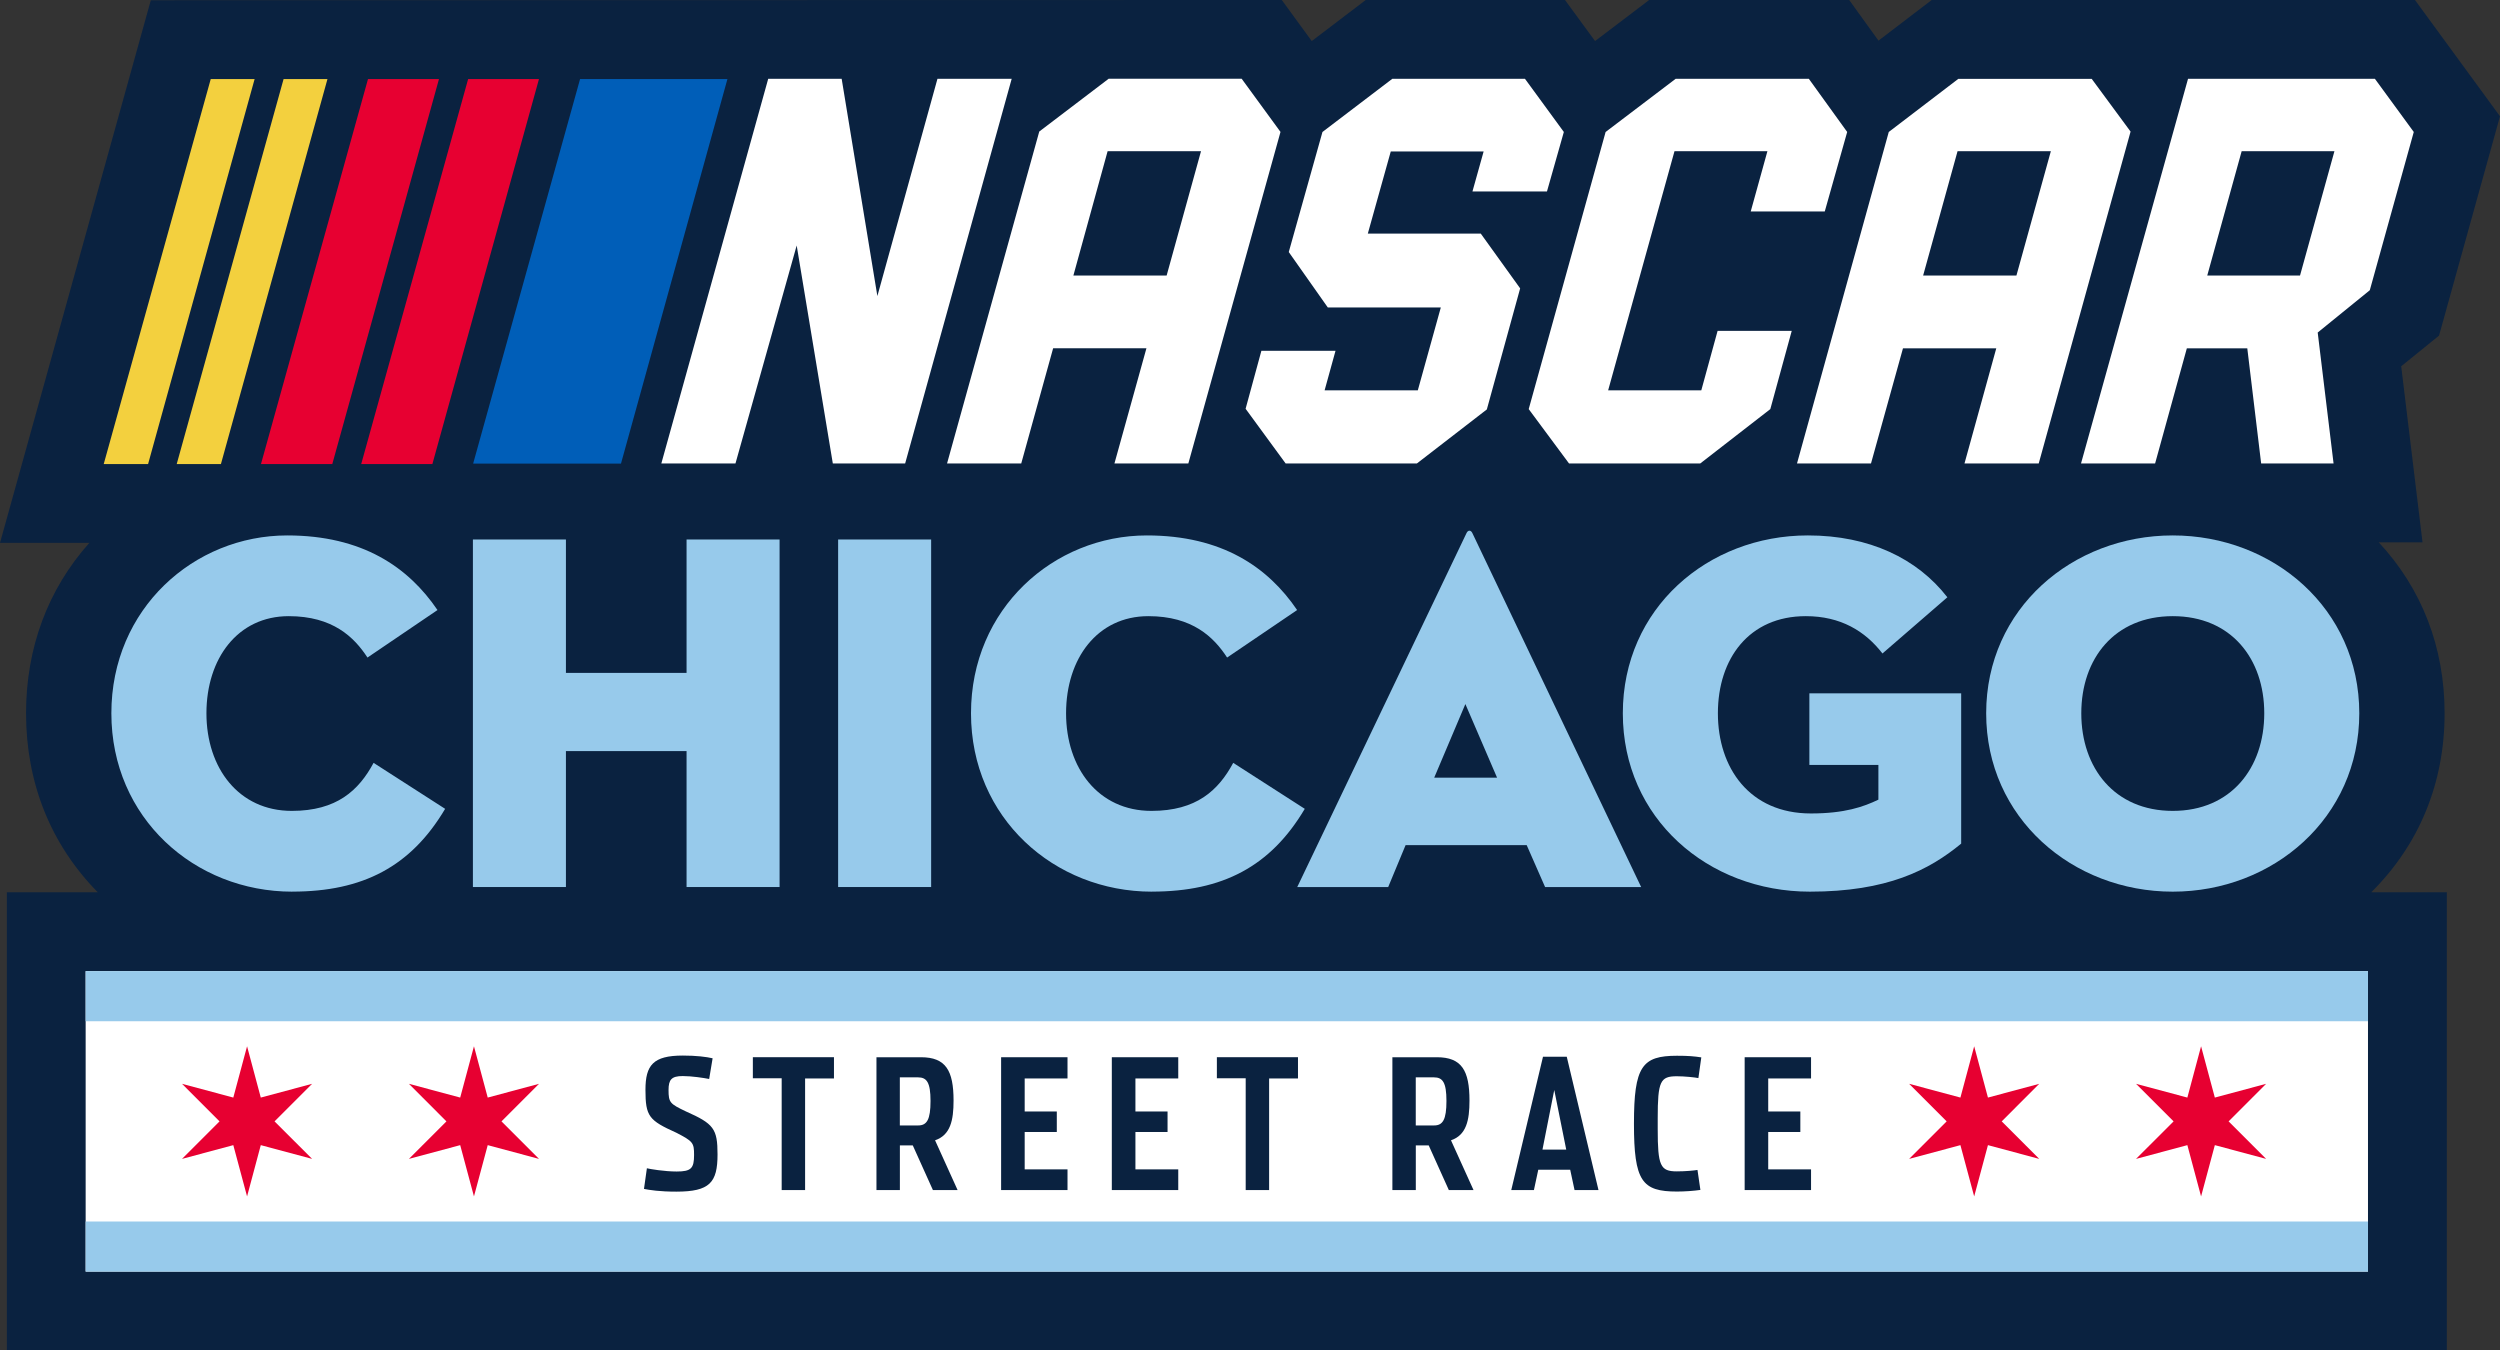 <?xml version="1.0" encoding="UTF-8"?>
<svg id="Layer_1" data-name="Layer 1" xmlns="http://www.w3.org/2000/svg" viewBox="0 0 523.04 282.53">
  <rect x="0" y="0" width="523.04" height="282.53" fill="#333333" stroke="none"/>
  <defs>
    <style>
      .cls-1 {
        fill: #005eb8;
      }

      .cls-2 {
        fill: #f3d03e;
      }

      .cls-3 {
        fill: #97caeb;
      }

      .cls-4 {
        fill: #fff;
      }

      .cls-5 {
        fill: #0a2240;
      }

      .cls-6 {
        fill: #e70031;
      }
    </style>
  </defs>
  <path class="cls-5" d="M511.92,186.68h-15.82c10.04-9.95,15.35-22.85,15.35-37.45,0-13.81-4.76-26.08-13.78-35.77h9.16l-4.46-36.83,7.92-6.42,12.75-45.88L505.25,0h-101.11l-11.13,8.5-6.13-8.5h-41.85l-11.32,8.59-6.29-8.59h-41.69l-11.29,8.59-6.27-8.59L31.55.05,0,113.58h18.69c-8.67,9.71-13.24,21.95-13.24,35.65,0,14.59,5.19,27.49,15.01,37.45H1.43v95.85h510.49v-95.85Z"/>
  <g>
    <g>
      <g>
        <path class="cls-4" d="M17.92,203.18h477.5v62.86H17.92v-62.86Z"/>
        <g>
          <rect class="cls-3" x="17.92" y="255.56" width="477.5" height="10.48"/>
          <rect class="cls-3" x="17.92" y="203.18" width="477.5" height="10.48"/>
        </g>
      </g>
      <g>
        <polygon class="cls-6" points="51.69 218.9 54.56 229.63 65.3 226.75 57.44 234.61 65.3 242.46 54.56 239.58 51.69 250.31 48.81 239.58 38.08 242.46 45.93 234.61 38.08 226.75 48.81 229.63 51.69 218.9"/>
        <polygon class="cls-6" points="99.16 218.9 102.04 229.63 112.77 226.75 104.92 234.61 112.77 242.46 102.04 239.58 99.16 250.31 96.28 239.58 85.55 242.46 93.4 234.61 85.55 226.75 96.28 229.63 99.16 218.9"/>
        <polygon class="cls-6" points="413.03 218.9 415.91 229.63 426.64 226.75 418.79 234.61 426.64 242.46 415.91 239.58 413.03 250.31 410.15 239.58 399.42 242.46 407.27 234.61 399.42 226.75 410.15 229.63 413.03 218.9"/>
        <polygon class="cls-6" points="460.5 218.9 463.38 229.63 474.11 226.75 466.26 234.61 474.11 242.46 463.38 239.58 460.5 250.31 457.63 239.58 446.89 242.46 454.75 234.61 446.89 226.75 457.63 229.63 460.5 218.9"/>
      </g>
      <g>
        <path class="cls-5" d="M134.73,248.75l.61-4.33c.53.15,3.72.68,6.23.68,3.04,0,3.64-.68,3.64-3.45,0-2.54-.19-2.85-3.72-4.67-5.73-2.58-6.45-3.42-6.45-8.96,0-5.16,1.59-7.18,7.82-7.18,2.81,0,4.94.27,6.23.57l-.72,4.33c-1.18-.23-3.64-.61-5.54-.61-2.35,0-2.96.76-2.96,2.92,0,2.62.3,2.89,3.64,4.48,5.81,2.58,6.61,3.61,6.61,9,0,5.88-1.63,7.78-8.62,7.78-3.53,0-5.62-.34-6.76-.57Z"/>
        <path class="cls-5" d="M163.55,225.59h-6.04v-4.4h16.97v4.44h-6.04v23.35h-4.9v-23.38Z"/>
        <path class="cls-5" d="M200.34,248.98h-5.16l-4.21-9.34h-2.7v9.34h-4.9v-27.79h9.3c5.2,0,6.83,2.77,6.83,9.07,0,4.14-.65,7.21-3.87,8.31l4.71,10.4ZM192.1,235.46c1.82,0,2.58-1.21,2.58-5.12s-.8-4.94-2.62-4.94h-3.8v10.06h3.83Z"/>
        <path class="cls-5" d="M209.45,221.19h13.89v4.44h-8.96v6.91h6.72v4.29h-6.72v7.82h8.96v4.33h-13.89v-27.79Z"/>
        <path class="cls-5" d="M232.61,221.19h13.9v4.44h-8.96v6.91h6.72v4.29h-6.72v7.82h8.96v4.33h-13.9v-27.79Z"/>
        <path class="cls-5" d="M260.63,225.59h-6.04v-4.4h16.97v4.44h-6.04v23.35h-4.9v-23.38Z"/>
        <path class="cls-5" d="M308.28,248.98h-5.16l-4.21-9.34h-2.7v9.34h-4.9v-27.79h9.3c5.2,0,6.83,2.77,6.83,9.07,0,4.14-.65,7.21-3.87,8.31l4.71,10.4ZM300.04,235.46c1.82,0,2.58-1.21,2.58-5.12s-.8-4.94-2.62-4.94h-3.8v10.06h3.83Z"/>
        <path class="cls-5" d="M320.93,248.98h-4.75l6.64-27.9h4.97l6.64,27.9h-5.01l-.91-4.25h-6.68l-.91,4.25ZM325.18,228.02l-2.47,12.49h4.97l-2.51-12.49Z"/>
        <path class="cls-5" d="M341.85,235.08c0-12,1.71-14.2,9-14.2,2.35,0,3.61.11,5.09.34l-.61,4.33c-.76-.15-2.88-.38-4.52-.38-3.46,0-3.99,1.06-3.99,8.77v2.28c0,7.67.53,8.85,3.99,8.85,1.9,0,3.72-.19,4.33-.3l.61,4.18c-1.25.19-3.23.34-4.9.34-7.33,0-9-2.16-9-14.2Z"/>
        <path class="cls-5" d="M365.01,221.19h13.89v4.44h-8.96v6.91h6.72v4.29h-6.72v7.82h8.96v4.33h-13.89v-27.79Z"/>
      </g>
    </g>
    <g>
      <polygon class="cls-4" points="291.29 16.49 276.68 27.61 269.63 52.73 277.8 64.33 301.44 64.33 296.63 81.66 277.13 81.66 279.41 73.4 263.9 73.4 260.6 85.52 268.98 96.97 296.43 96.97 311.07 85.66 318.04 60.33 309.8 48.87 286.17 48.87 290.97 31.69 310.4 31.69 308.06 40.06 323.65 40.06 327.18 27.61 319.05 16.49 291.29 16.49"/>
      <polygon class="cls-4" points="350.57 16.49 335.92 27.61 319.83 85.59 328.27 96.97 355.71 96.97 370.38 85.59 374.86 69.22 359.35 69.22 355.94 81.66 336.45 81.66 350.33 31.64 369.77 31.64 366.28 44.24 381.77 44.24 386.46 27.61 378.44 16.49 350.57 16.49"/>
      <path class="cls-4" d="M468.98,31.64h19.42l-7.2,26.01h-19.41l7.2-26.01ZM457.77,16.49l-22.39,80.48h15.5l6.64-24.09h12.65l2.9,24.09h15.15l-3.32-27.4,10.9-8.85,9.2-33.11-8.13-11.12h-39.11Z"/>
      <polygon class="cls-4" points="196.13 16.49 183.56 61.94 176.09 16.49 160.72 16.49 138.36 96.97 153.87 96.97 166.68 51.36 174.24 96.97 189.37 96.97 211.66 16.49 196.13 16.49"/>
      <path class="cls-4" d="M231.74,31.64h19.53l-7.19,26h-19.51l7.16-26ZM231.93,16.49l-14.5,11.03-19.29,69.44h15.52l6.67-24.09h19.52l-6.69,24.09h15.46l19.28-69.36-8.12-11.12h-27.85Z"/>
      <path class="cls-4" d="M409.56,31.64h19.51l-7.2,26h-19.52l7.2-26ZM409.72,16.49l-14.56,11.12-19.2,69.36h15.48l6.69-24.09h19.52l-6.65,24.09h15.53l19.22-69.44-8.13-11.03h-27.88Z"/>
      <polygon class="cls-1" points="121.36 16.54 98.99 96.99 129.92 96.99 152.19 16.54 121.36 16.54"/>
      <polygon class="cls-6" points="76.99 16.54 54.6 97.09 69.52 97.09 91.84 16.54 76.99 16.54"/>
      <polygon class="cls-6" points="97.94 16.54 75.57 97.09 90.46 97.09 112.76 16.54 97.94 16.54"/>
      <polygon class="cls-2" points="44.09 16.54 21.7 97.09 30.98 97.09 53.27 16.54 44.09 16.54"/>
      <polygon class="cls-2" points="59.33 16.54 36.97 97.09 46.22 97.09 68.51 16.54 59.33 16.54"/>
    </g>
  </g>
  <g>
    <path class="cls-3" d="M61.15,186.55c-20.42,0-37.85-15.4-37.85-37.32s17.32-37.21,36.79-37.21c15.72,0,25.34,6.63,31.44,15.61l-14.65,9.94c-2.78-4.28-7.27-8.66-16.47-8.66-10.69,0-17.22,8.88-17.22,20.32s6.74,20.42,17.86,20.42c9.41,0,14.01-4.28,17.11-10.05l14.97,9.62c-7.16,12.08-17.22,17.32-31.97,17.32Z"/>
    <path class="cls-3" d="M143.64,112.87h19.46v72.71h-19.46v-28.44h-25.24v28.44h-19.46v-72.71h19.46v27.91h25.24v-27.91Z"/>
    <path class="cls-3" d="M175.35,112.87h19.46v72.71h-19.46v-72.71Z"/>
    <path class="cls-3" d="M241,186.55c-20.42,0-37.85-15.4-37.85-37.32s17.32-37.21,36.79-37.21c15.72,0,25.34,6.63,31.44,15.61l-14.65,9.94c-2.78-4.28-7.27-8.66-16.47-8.66-10.69,0-17.22,8.88-17.22,20.32s6.74,20.42,17.86,20.42c9.41,0,14.01-4.28,17.11-10.05l14.97,9.62c-7.16,12.08-17.22,17.32-31.97,17.32Z"/>
    <path class="cls-3" d="M319.41,176.82h-25.34l-3.64,8.77h-19.03l35.39-74c.32-.75.96-.75,1.28,0l35.29,74h-20.1l-3.85-8.77ZM300.06,162.7h13.15l-6.63-15.4-6.52,15.4Z"/>
    <path class="cls-3" d="M392.99,160.03h-14.44v-14.97h31.76v31.44c-6.74,5.56-15.5,10.05-31.65,10.05-21.39,0-39.14-15.4-39.14-37.32s17.75-37.21,38.71-37.21c12.83,0,22.88,4.81,29.19,12.94l-13.58,11.76c-3.64-4.71-8.77-7.81-16.04-7.81-11.87,0-18.39,8.88-18.39,20.32s6.63,20.96,19.46,20.96c7.06,0,11.01-1.39,14.12-2.89v-7.27Z"/>
    <path class="cls-3" d="M415.54,149.23c0-21.92,18.07-37.21,39.03-37.21s39.03,15.29,39.03,37.21-18.07,37.32-39.03,37.32-39.03-15.4-39.03-37.32ZM473.72,149.23c0-11.44-6.95-20.32-19.14-20.32s-19.14,8.88-19.14,20.32,6.95,20.42,19.14,20.42,19.14-8.98,19.14-20.42Z"/>
  </g>
</svg>